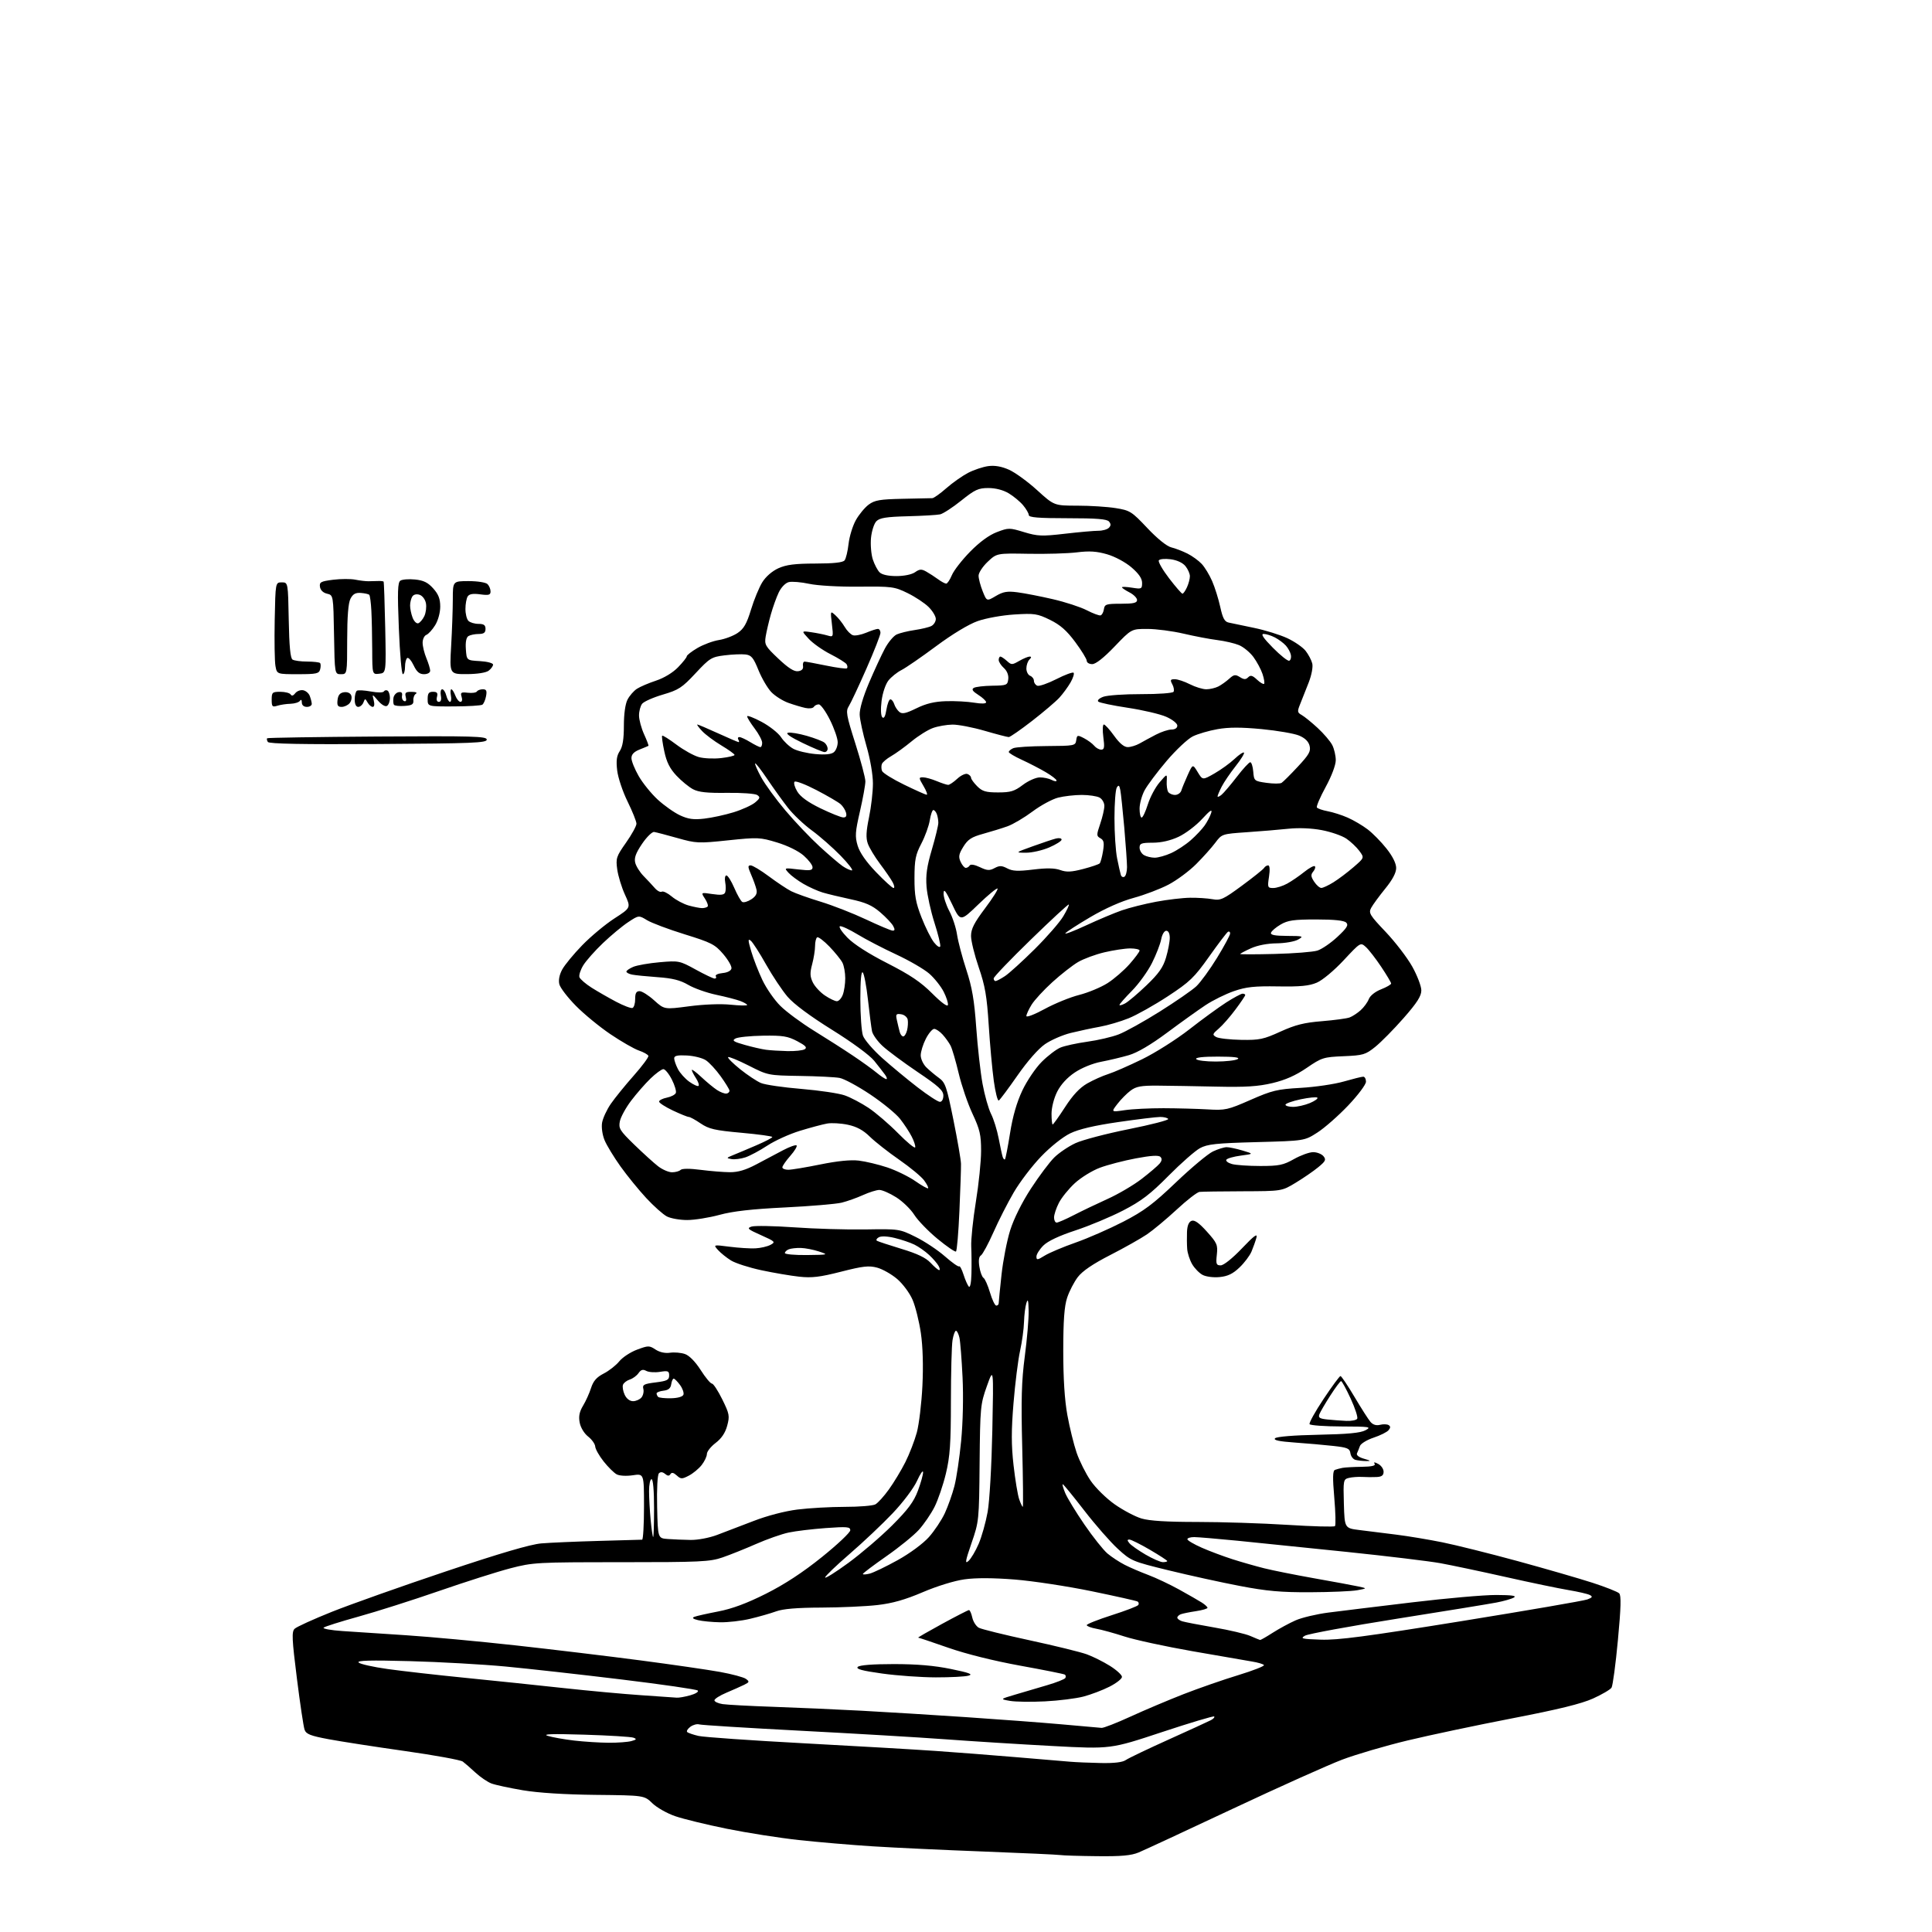 <?xml version="1.0" encoding="UTF-8" standalone="no"?>
<svg 
  version="1.1" 
  xmlns="http://www.w3.org/2000/svg" 
  xmlns:xlink="http://www.w3.org/1999/xlink" 
  xmlns:svg="http://www.w3.org/2000/svg"
  xmlns:rdf="http://www.w3.org/1999/02/22-rdf-syntax-ns#"
  xmlns:cc="http://creativecommons.org/ns#"
  xmlns:dc="http://purl.org/dc/elements/1.1/"
  viewBox="0 0 768 768"
  width="768"
  height="768"
>
<style>svg {background-color: white; }</style>"
<path stroke="none" fill="black" fill-rule="evenodd" d="M436.13,737.86C429.18,737.79 422.60,737.59 421.50,737.41C420.40,737.24 406.68,736.61 391.00,736.01C375.32,735.42 355.52,734.49 347.00,733.95C338.48,733.41 325.20,732.28 317.50,731.44C309.80,730.60 296.92,728.58 288.88,726.95C280.83,725.32 271.62,723.07 268.40,721.96C265.18,720.86 261.09,718.54 259.32,716.82C256.09,713.69 256.09,713.69 236.79,713.49C224.55,713.36 213.98,712.69 207.85,711.66C202.55,710.76 196.93,709.55 195.35,708.96C193.78,708.36 190.93,706.42 189.00,704.64C187.07,702.85 184.81,700.88 183.96,700.25C183.11,699.62 172.76,697.73 160.96,696.06C149.16,694.39 135.53,692.28 130.67,691.37C123.42,690.02 121.71,689.34 121.08,687.61C120.66,686.45 119.28,677.25 118.02,667.18C116.05,651.53 115.92,648.65 117.11,647.47C117.87,646.71 124.58,643.66 132.00,640.69C139.43,637.73 159.74,630.52 177.15,624.69C198.67,617.47 210.84,613.90 215.15,613.53C218.64,613.23 228.93,612.79 238.00,612.54C247.07,612.29 254.84,612.07 255.25,612.05C255.66,612.02 256.00,606.10 256.00,598.89C256.00,585.77 256.00,585.77 251.54,586.44C248.98,586.82 246.25,586.67 245.14,586.07C244.07,585.50 241.74,583.19 239.96,580.95C238.18,578.70 236.67,576.03 236.61,575.02C236.55,574.01 235.28,572.22 233.79,571.05C232.21,569.80 230.81,567.49 230.43,565.49C229.96,563.00 230.33,561.19 231.77,558.79C232.87,556.98 234.30,553.80 234.96,551.73C235.86,548.94 237.17,547.45 239.99,546.00C242.09,544.93 244.87,542.75 246.16,541.16C247.45,539.57 250.63,537.47 253.23,536.51C257.71,534.84 258.10,534.83 260.59,536.47C262.24,537.55 264.40,538.02 266.36,537.73C268.08,537.48 270.75,537.71 272.29,538.25C274.01,538.85 276.41,541.30 278.53,544.61C280.42,547.58 282.43,550.00 283.00,550.00C283.56,550.00 285.41,552.82 287.11,556.27C289.96,562.04 290.11,562.87 289.07,566.74C288.31,569.58 286.81,571.81 284.47,573.59C282.56,575.05 281.00,577.02 281.00,577.98C281.00,578.94 280.06,580.92 278.91,582.39C277.76,583.85 275.47,585.74 273.82,586.59C271.09,588.01 270.66,588.00 269.01,586.51C267.76,585.37 266.99,585.21 266.51,585.98C266.01,586.79 265.42,586.77 264.37,585.89C263.41,585.10 262.58,585.02 261.93,585.67C261.35,586.25 261.05,591.82 261.22,599.08C261.50,611.50 261.50,611.50 265.50,611.78C267.70,611.94 271.75,612.11 274.50,612.15C277.31,612.20 281.91,611.34 285.00,610.18C288.02,609.05 294.57,606.54 299.55,604.62C304.95,602.52 311.99,600.69 317.02,600.06C321.66,599.48 330.10,599.00 335.79,599.00C341.48,599.00 346.95,598.56 347.95,598.02C348.96,597.49 351.38,594.81 353.34,592.08C355.31,589.35 358.25,584.48 359.88,581.25C361.51,578.02 363.56,572.70 364.45,569.44C365.33,566.17 366.33,557.85 366.67,550.94C367.06,542.97 366.84,535.29 366.06,529.94C365.38,525.30 363.90,519.34 362.77,516.71C361.63,514.05 358.91,510.37 356.66,508.44C354.43,506.53 350.84,504.50 348.68,503.91C345.40,503.03 343.07,503.29 334.33,505.52C325.90,507.67 322.70,508.05 317.70,507.50C314.29,507.13 307.52,505.98 302.66,504.94C297.79,503.90 292.36,502.15 290.59,501.06C288.82,499.96 286.50,498.10 285.43,496.91C283.50,494.76 283.50,494.76 290.00,495.59C293.57,496.05 298.20,496.34 300.28,496.24C302.35,496.13 305.05,495.51 306.28,494.85C308.37,493.73 308.16,493.51 302.50,490.99C297.22,488.64 296.77,488.23 298.77,487.58C300.02,487.18 307.67,487.32 315.77,487.89C323.87,488.47 336.58,488.84 344.01,488.72C357.40,488.50 357.58,488.53 364.01,491.71C367.58,493.47 372.80,496.94 375.62,499.42C378.44,501.90 380.98,503.69 381.27,503.40C381.56,503.10 382.35,504.58 383.02,506.68C383.69,508.78 384.64,510.93 385.12,511.45C385.64,512.01 386.07,509.93 386.16,506.45C386.25,503.18 386.21,498.25 386.08,495.50C385.95,492.75 386.78,484.75 387.92,477.73C389.07,470.70 390.00,461.60 390.00,457.50C390.00,451.11 389.51,449.00 386.60,442.77C384.72,438.77 382.25,431.54 381.10,426.69C379.95,421.85 378.50,416.90 377.88,415.69C377.26,414.49 375.83,412.49 374.70,411.25C373.57,410.01 372.06,409.00 371.35,409.00C370.63,409.00 369.13,410.78 368.02,412.96C366.91,415.14 366.00,418.08 366.00,419.51C366.00,420.93 367.01,423.09 368.25,424.31C369.49,425.52 371.75,427.42 373.27,428.51C375.77,430.31 376.32,431.92 378.99,445.14C380.62,453.19 381.98,461.06 382.01,462.64C382.05,464.21 381.77,472.60 381.39,481.28C381.02,489.96 380.39,497.26 380.01,497.50C379.62,497.73 376.31,495.46 372.65,492.44C368.99,489.42 364.85,485.14 363.45,482.93C362.06,480.71 358.82,477.57 356.26,475.95C353.70,474.33 350.68,473.01 349.55,473.02C348.42,473.03 345.50,473.95 343.05,475.06C340.61,476.17 336.78,477.53 334.55,478.08C332.32,478.62 322.18,479.48 312.00,479.98C298.87,480.62 291.32,481.48 286.00,482.93C281.88,484.05 276.12,484.97 273.20,484.98C270.29,484.99 266.65,484.35 265.11,483.56C263.58,482.76 259.87,479.46 256.87,476.22C253.87,472.98 249.27,467.33 246.65,463.66C244.04,460.00 241.20,455.33 240.35,453.30C239.46,451.17 239.03,448.21 239.33,446.33C239.63,444.53 241.20,441.13 242.82,438.78C244.45,436.43 248.54,431.38 251.92,427.57C255.29,423.76 257.91,420.23 257.74,419.72C257.57,419.21 255.87,418.25 253.96,417.60C252.06,416.94 246.96,414.02 242.64,411.10C238.32,408.18 232.13,403.10 228.89,399.80C225.65,396.51 222.70,392.67 222.35,391.26C221.94,389.64 222.36,387.49 223.48,385.41C224.45,383.61 228.03,379.26 231.45,375.74C234.86,372.23 240.61,367.44 244.23,365.10C250.82,360.84 250.82,360.84 248.41,355.59C247.09,352.70 245.72,348.20 245.36,345.60C244.75,341.18 244.99,340.46 248.85,334.98C251.13,331.74 253.00,328.35 253.00,327.44C253.00,326.53 251.41,322.57 249.48,318.64C247.54,314.71 245.68,309.15 245.34,306.28C244.88,302.34 245.13,300.45 246.36,298.57C247.52,296.81 248.00,293.82 248.00,288.49C248.00,283.82 248.56,279.82 249.45,278.10C250.25,276.56 251.93,274.62 253.20,273.80C254.46,272.98 257.88,271.52 260.79,270.56C263.98,269.51 267.47,267.39 269.54,265.25C271.44,263.29 273.00,261.33 273.00,260.89C273.00,260.45 274.91,258.96 277.25,257.59C279.59,256.22 283.44,254.79 285.80,254.42C288.17,254.04 291.51,252.78 293.23,251.61C295.68,249.95 296.82,247.96 298.53,242.36C299.72,238.43 301.74,233.54 303.00,231.49C304.40,229.23 306.92,227.03 309.40,225.90C312.56,224.47 315.94,224.04 324.13,224.02C331.41,224.01 335.06,223.61 335.74,222.75C336.28,222.06 336.99,219.11 337.32,216.19C337.65,213.26 338.95,209.03 340.21,206.77C341.47,204.52 343.77,201.74 345.32,200.59C347.71,198.82 349.78,198.47 358.82,198.28C364.69,198.15 370.00,198.04 370.61,198.03C371.22,198.01 373.72,196.24 376.17,194.08C378.61,191.93 382.50,189.19 384.79,187.99C387.09,186.79 390.71,185.58 392.84,185.29C395.46,184.94 398.13,185.41 401.10,186.73C403.52,187.81 408.55,191.46 412.27,194.85C419.04,201.00 419.04,201.00 428.27,201.01C433.35,201.01 440.20,201.45 443.50,201.98C449.19,202.89 449.84,203.30 456.08,209.91C460.06,214.13 463.81,217.15 465.58,217.58C467.18,217.97 470.07,219.08 472.00,220.04C473.93,221.01 476.49,222.87 477.70,224.17C478.91,225.46 480.78,228.54 481.85,231.01C482.93,233.48 484.37,238.10 485.07,241.27C486.05,245.77 486.79,247.14 488.41,247.48C489.56,247.72 494.10,248.67 498.50,249.59C502.90,250.50 508.85,252.35 511.73,253.69C514.60,255.03 517.87,257.29 519.00,258.72C520.12,260.15 521.31,262.40 521.64,263.72C521.99,265.09 521.39,268.31 520.23,271.30C519.12,274.16 517.61,278.00 516.86,279.82C515.63,282.85 515.68,283.24 517.45,284.23C518.51,284.83 521.36,287.13 523.77,289.36C526.18,291.58 528.79,294.63 529.58,296.15C530.36,297.66 530.99,300.39 530.99,302.20C530.98,304.14 529.32,308.53 526.98,312.83C524.78,316.86 523.21,320.52 523.48,320.97C523.75,321.41 525.67,322.08 527.74,322.47C529.81,322.85 533.41,323.99 535.73,325.02C538.06,326.04 541.63,328.14 543.66,329.69C545.69,331.23 549.07,334.68 551.17,337.34C553.60,340.40 555.00,343.23 555.00,345.05C555.00,346.96 553.53,349.73 550.62,353.29C548.22,356.25 545.71,359.67 545.06,360.89C543.97,362.93 544.47,363.77 550.82,370.44C554.64,374.47 559.40,380.67 561.39,384.23C563.37,387.78 565.00,392.04 565.00,393.68C565.00,395.96 563.32,398.59 557.96,404.70C554.09,409.12 549.02,414.25 546.71,416.12C542.80,419.26 541.90,419.53 534.10,419.86C526.10,420.20 525.40,420.42 519.43,424.51C515.06,427.50 510.94,429.33 505.83,430.54C500.13,431.89 495.17,432.21 483.50,431.95C475.25,431.77 464.82,431.59 460.32,431.56C453.61,431.51 451.66,431.86 449.43,433.53C447.93,434.64 445.57,437.03 444.18,438.84C441.66,442.11 441.66,442.11 447.08,441.31C450.06,440.86 457.00,440.52 462.50,440.53C468.00,440.55 475.88,440.76 480.00,441.00C487.08,441.42 488.04,441.21 497.08,437.24C505.71,433.45 507.71,432.97 517.08,432.44C522.81,432.11 530.49,430.98 534.16,429.92C537.82,428.87 541.30,428.00 541.91,428.00C542.51,428.00 543.00,428.90 543.00,430.00C543.00,431.10 539.84,435.32 535.93,439.44C532.04,443.53 526.54,448.37 523.70,450.19C518.55,453.50 518.55,453.50 499.53,454.01C483.39,454.44 479.97,454.81 477.00,456.41C475.08,457.46 469.45,462.40 464.50,467.40C457.28,474.70 453.72,477.42 446.50,481.16C441.55,483.73 433.00,487.30 427.50,489.11C421.02,491.24 416.53,493.35 414.75,495.12C413.24,496.62 412.00,498.59 412.00,499.50C412.00,500.97 412.38,500.93 415.30,499.12C417.11,498.00 422.63,495.68 427.55,493.95C432.47,492.23 440.99,488.49 446.49,485.66C454.73,481.40 458.39,478.67 467.49,469.98C473.55,464.20 480.15,458.68 482.15,457.73C484.16,456.78 486.63,456.01 487.65,456.02C488.67,456.02 491.50,456.63 493.95,457.36C498.40,458.69 498.40,458.69 493.24,459.37C490.40,459.75 487.82,460.48 487.50,461.00C487.18,461.52 488.17,462.29 489.71,462.72C491.24,463.15 496.32,463.50 501.00,463.50C508.42,463.50 510.12,463.15 514.38,460.75C517.06,459.24 520.49,458.00 522.00,458.00C523.52,458.00 525.35,458.72 526.09,459.60C527.24,460.99 526.95,461.59 523.96,464.04C522.06,465.60 518.03,468.36 515.02,470.18C509.54,473.50 509.54,473.50 494.02,473.55C485.48,473.57 477.74,473.69 476.81,473.80C475.88,473.91 471.82,477.05 467.80,480.79C463.77,484.52 458.46,488.95 455.99,490.64C453.52,492.32 446.92,496.04 441.33,498.90C434.43,502.43 430.29,505.25 428.45,507.65C426.96,509.61 425.05,513.30 424.21,515.85C423.08,519.27 422.67,524.86 422.66,537.00C422.66,547.98 423.20,556.51 424.29,562.50C425.19,567.45 426.85,574.20 427.98,577.50C429.12,580.80 431.63,585.81 433.56,588.63C435.50,591.46 439.80,595.68 443.13,598.01C446.45,600.34 451.23,602.87 453.74,603.62C456.88,604.57 463.85,605.00 475.91,605.00C485.58,605.00 501.72,605.52 511.76,606.15C521.81,606.79 530.31,607.02 530.67,606.66C531.03,606.31 530.90,601.23 530.40,595.39C529.71,587.40 529.77,584.64 530.66,584.30C531.31,584.05 532.67,583.69 533.67,583.50C534.68,583.31 538.11,583.12 541.31,583.08C545.26,583.02 546.90,582.65 546.44,581.90C545.96,581.13 546.39,581.14 547.88,581.94C549.05,582.56 550.00,583.95 550.00,585.04C550.00,586.48 549.27,587.04 547.25,587.14C545.74,587.22 543.15,587.20 541.50,587.10C539.85,587.01 537.47,587.18 536.21,587.49C534.00,588.04 533.94,588.37 534.21,597.77C534.50,607.49 534.50,607.49 540.50,608.23C543.80,608.63 550.33,609.45 555.00,610.04C559.67,610.62 567.93,612.00 573.35,613.09C578.77,614.19 592.27,617.56 603.35,620.58C614.43,623.61 627.77,627.47 633.00,629.16C638.23,630.85 643.01,632.75 643.64,633.37C644.49,634.22 644.37,638.90 643.14,652.00C642.24,661.62 641.10,670.12 640.61,670.87C640.13,671.63 636.82,673.57 633.27,675.18C628.64,677.27 619.50,679.52 601.15,683.06C587.04,685.79 568.30,689.75 559.50,691.87C550.70,693.99 539.04,697.41 533.58,699.47C528.13,701.53 508.55,710.31 490.08,718.99C471.61,727.67 454.76,735.50 452.63,736.38C449.68,737.61 445.73,737.97 436.13,737.86zM437.53,700.83C442.91,700.94 446.21,700.55 447.53,699.64C448.61,698.89 456.25,695.24 464.50,691.52C472.75,687.80 480.33,684.33 481.34,683.80C482.35,683.27 482.94,682.61 482.66,682.33C482.39,682.05 473.01,684.86 461.83,688.56C441.50,695.30 441.50,695.30 418.50,694.07C405.85,693.40 386.73,692.20 376.00,691.41C365.27,690.62 339.18,689.08 318.00,687.98C296.82,686.87 278.80,685.75 277.95,685.48C277.09,685.21 275.52,685.63 274.45,686.41C273.38,687.20 272.80,688.14 273.17,688.51C273.54,688.87 275.56,689.57 277.67,690.06C279.78,690.54 298.60,691.86 319.50,692.98C340.40,694.10 364.02,695.47 372.00,696.03C379.98,696.58 394.38,697.70 404.00,698.51C413.62,699.31 423.30,700.13 425.50,700.32C427.70,700.51 433.11,700.74 437.53,700.83zM242.00,692.77C245.57,692.79 249.62,692.49 251.00,692.10C253.05,691.53 253.20,691.29 251.81,690.76C250.88,690.40 242.10,689.86 232.31,689.56C219.48,689.17 215.41,689.30 217.74,690.03C219.52,690.59 224.25,691.43 228.24,691.90C232.23,692.36 238.43,692.75 242.00,692.77zM437.89,686.86C438.66,686.94 443.83,684.92 449.38,682.38C454.93,679.83 464.42,675.82 470.48,673.45C476.54,671.09 486.31,667.69 492.20,665.90C498.08,664.10 502.69,662.30 502.44,661.90C502.19,661.50 500.08,660.87 497.74,660.49C495.41,660.11 484.73,658.26 474.00,656.38C463.27,654.50 451.12,651.87 447.00,650.53C442.88,649.19 437.81,647.80 435.75,647.44C433.69,647.07 432.00,646.43 432.00,646.01C432.00,645.59 436.49,643.81 441.98,642.05C447.47,640.30 452.20,638.48 452.50,638.00C452.79,637.53 452.67,636.91 452.23,636.64C451.79,636.37 443.57,634.52 433.96,632.54C424.36,630.56 410.61,628.47 403.41,627.89C394.82,627.21 387.93,627.18 383.41,627.81C379.37,628.37 372.47,630.50 366.79,632.93C359.78,635.92 354.76,637.35 348.79,638.03C344.23,638.56 334.20,639.01 326.50,639.04C316.84,639.07 311.26,639.54 308.50,640.55C306.30,641.35 301.66,642.68 298.19,643.50C294.72,644.33 289.32,644.95 286.19,644.88C283.06,644.82 279.15,644.44 277.50,644.04C275.46,643.55 274.98,643.12 276.00,642.72C276.82,642.39 281.10,641.43 285.50,640.58C291.07,639.51 296.84,637.36 304.50,633.52C311.95,629.77 319.13,625.07 326.75,618.93C332.94,613.95 338.00,609.17 338.00,608.30C338.00,606.93 336.76,606.82 328.25,607.43C322.89,607.82 316.25,608.62 313.50,609.21C310.75,609.79 304.94,611.83 300.59,613.74C296.24,615.65 290.21,618.07 287.18,619.11C282.20,620.82 278.42,621.00 246.95,621.00C213.39,621.00 211.90,621.08 202.86,623.43C197.71,624.77 184.95,628.83 174.50,632.45C164.05,636.07 149.65,640.65 142.50,642.63C135.35,644.61 129.12,646.58 128.65,647.01C128.18,647.45 131.55,648.06 136.15,648.37C140.74,648.68 152.15,649.43 161.50,650.04C170.85,650.65 190.43,652.46 205.00,654.07C219.57,655.68 241.85,658.36 254.50,660.02C267.15,661.68 281.41,663.75 286.18,664.61C290.96,665.48 295.61,666.72 296.51,667.38C297.99,668.46 297.92,668.70 295.82,669.73C294.55,670.36 291.36,671.77 288.75,672.88C286.14,673.98 284.00,675.34 284.00,675.90C284.00,676.45 285.46,677.13 287.25,677.41C289.04,677.68 298.15,678.17 307.50,678.49C316.85,678.81 332.60,679.51 342.50,680.04C352.40,680.57 371.07,681.72 384.00,682.59C396.93,683.46 414.02,684.74 422.00,685.45C429.98,686.15 437.13,686.79 437.89,686.86zM415.38,676.32C409.95,676.60 403.70,676.51 401.50,676.13C397.50,675.43 397.50,675.43 403.50,673.65C406.80,672.67 412.52,670.98 416.21,669.90C419.90,668.82 423.17,667.53 423.48,667.04C423.78,666.54 423.69,665.93 423.27,665.67C422.84,665.41 414.85,663.81 405.50,662.12C395.14,660.24 384.01,657.47 377.00,655.02C370.68,652.81 365.27,651.00 365.00,650.99C364.73,650.97 369.00,648.51 374.50,645.51C380.00,642.51 384.80,640.05 385.17,640.03C385.54,640.01 386.14,641.35 386.50,643.01C386.87,644.66 388.04,646.49 389.12,647.07C390.20,647.64 399.28,649.88 409.29,652.04C419.31,654.20 429.52,656.71 432.00,657.61C434.48,658.51 438.64,660.59 441.25,662.23C443.86,663.87 446.00,665.83 446.00,666.59C446.00,667.35 443.76,669.10 441.02,670.49C438.28,671.88 433.61,673.65 430.65,674.42C427.69,675.19 420.82,676.05 415.38,676.32zM269.00,674.85C269.82,674.93 272.24,674.51 274.37,673.91C276.50,673.32 277.85,672.47 277.37,672.01C276.89,671.56 263.23,669.58 247.00,667.61C230.78,665.64 210.07,663.33 201.00,662.47C191.93,661.61 174.82,660.65 163.00,660.33C147.17,659.91 141.78,660.05 142.55,660.87C143.12,661.49 148.30,662.65 154.06,663.46C159.82,664.27 173.75,665.85 185.01,666.97C196.28,668.09 213.82,669.92 224.00,671.03C234.18,672.14 248.12,673.42 255.00,673.88C261.88,674.34 268.18,674.77 269.00,674.85zM372.00,666.78C366.23,666.77 356.63,666.09 350.68,665.26C342.66,664.14 340.14,663.46 340.98,662.62C341.69,661.91 346.86,661.50 355.30,661.50C364.47,661.50 371.40,662.09 378.00,663.45C385.37,664.96 386.94,665.56 385.00,666.10C383.62,666.49 377.77,666.79 372.00,666.78zM500.91,651.92C501.14,651.96 503.39,650.67 505.92,649.05C508.45,647.43 512.54,645.21 515.01,644.12C517.48,643.03 523.33,641.64 528.00,641.03C532.67,640.43 547.65,638.60 561.28,636.97C574.91,635.33 589.98,634.01 594.78,634.03C600.98,634.05 603.01,634.34 601.81,635.04C600.89,635.58 597.74,636.48 594.81,637.04C591.89,637.60 574.10,640.50 555.27,643.48C536.45,646.46 520.02,649.49 518.77,650.20C516.76,651.35 517.46,651.53 525.00,651.79C531.79,652.03 543.02,650.55 581.00,644.42C607.12,640.20 629.62,636.32 631.00,635.80C633.00,635.05 633.20,634.70 632.00,634.05C631.17,633.61 627.35,632.72 623.50,632.08C619.65,631.44 608.40,629.10 598.50,626.87C588.60,624.65 576.90,622.18 572.50,621.38C568.10,620.59 551.45,618.58 535.50,616.92C519.55,615.26 499.98,613.26 492.00,612.47C484.02,611.69 476.26,611.03 474.75,611.02C473.24,611.01 472.00,611.39 472.00,611.86C472.00,612.34 474.59,613.86 477.75,615.25C480.91,616.64 486.43,618.70 490.00,619.84C493.57,620.98 499.20,622.58 502.50,623.41C505.80,624.24 514.80,626.04 522.50,627.41C530.20,628.77 538.08,630.23 540.00,630.65C543.50,631.41 543.50,631.41 539.50,632.15C537.30,632.55 528.91,632.91 520.86,632.94C509.14,632.99 503.56,632.49 492.86,630.44C485.51,629.04 472.80,626.25 464.62,624.25C450.12,620.71 449.60,620.49 444.37,615.70C441.41,613.00 435.38,606.11 430.97,600.40C426.55,594.68 422.72,590.00 422.46,590.00C422.19,590.00 422.63,591.58 423.44,593.51C424.25,595.45 427.68,601.08 431.07,606.02C434.46,610.97 438.59,616.16 440.25,617.56C441.91,618.95 444.99,620.97 447.09,622.04C449.19,623.12 453.39,624.92 456.43,626.06C459.47,627.20 465.00,629.81 468.73,631.87C472.45,633.93 476.51,636.26 477.75,637.05C478.99,637.84 480.00,638.77 480.00,639.13C480.00,639.48 477.92,640.09 475.37,640.47C472.83,640.85 470.13,641.40 469.37,641.69C468.62,641.98 468.00,642.59 468.00,643.04C468.00,643.49 468.87,644.14 469.92,644.48C470.98,644.81 476.73,645.92 482.70,646.95C488.67,647.97 495.11,649.49 497.02,650.32C498.94,651.16 500.69,651.87 500.91,651.92zM337.25,621.27C342.34,617.54 350.16,610.84 354.63,606.38C360.95,600.06 363.23,597.00 364.88,592.59C366.05,589.47 366.97,586.15 366.94,585.21C366.91,584.27 365.83,585.81 364.55,588.63C363.23,591.54 359.03,597.13 354.86,601.53C350.81,605.80 343.11,613.08 337.75,617.70C332.39,622.33 328.00,626.54 328.00,627.07C328.00,627.60 332.16,624.99 337.25,621.27zM345.71,625.54C347.20,625.16 352.20,622.75 356.84,620.18C361.72,617.47 366.94,613.61 369.27,611.00C371.47,608.52 374.32,604.25 375.59,601.50C376.86,598.75 378.57,593.92 379.39,590.77C380.21,587.62 381.42,579.52 382.07,572.77C382.77,565.52 383.01,555.18 382.63,547.50C382.29,540.35 381.73,533.26 381.39,531.75C381.05,530.24 380.43,529.00 380.01,529.00C379.60,529.00 378.98,530.69 378.64,532.75C378.30,534.81 378.01,545.73 378.00,557.00C377.99,573.94 377.64,578.93 376.01,585.76C374.92,590.30 372.88,596.28 371.48,599.04C370.08,601.81 367.28,605.89 365.27,608.12C363.26,610.35 357.42,615.09 352.30,618.66C347.19,622.23 343.00,625.39 343.00,625.68C343.00,625.98 344.22,625.91 345.71,625.54zM385.00,620.50C386.00,619.60 387.81,616.54 389.03,613.71C390.25,610.88 391.85,605.18 392.60,601.03C393.37,596.74 394.17,582.76 394.47,568.50C394.98,543.50 394.98,543.50 392.30,551.00C389.73,558.22 389.62,559.37 389.41,581.61C389.20,604.42 389.16,604.82 386.19,613.42C383.71,620.62 383.51,621.85 385.00,620.50zM462.25,620.98C463.21,620.99 464.00,620.79 464.00,620.54C464.00,620.29 460.88,618.27 457.08,616.04C453.27,613.82 449.61,612.00 448.95,612.00C448.04,612.00 448.04,612.35 448.98,613.48C449.66,614.29 452.52,616.30 455.35,617.96C458.18,619.61 461.29,620.97 462.25,620.98zM259.64,611.00C259.84,611.00 260.00,605.83 260.00,599.50C260.00,592.50 259.61,588.00 259.00,588.00C258.45,588.00 258.00,590.14 258.01,592.75C258.01,595.36 258.30,600.54 258.65,604.25C259.00,607.96 259.45,611.00 259.64,611.00zM406.57,599.00C406.78,599.00 406.68,588.31 406.35,575.25C405.87,556.34 406.08,548.99 407.37,539.16C408.27,532.37 408.96,524.27 408.90,521.16C408.82,516.82 408.61,516.08 408.00,518.00C407.56,519.38 407.14,522.75 407.06,525.50C406.99,528.25 406.28,533.42 405.49,537.00C404.70,540.58 403.53,549.90 402.89,557.72C401.99,568.62 401.99,574.39 402.90,582.44C403.55,588.21 404.56,594.30 405.14,595.97C405.72,597.64 406.37,599.00 406.57,599.00zM543.00,580.79C541.62,580.78 539.74,580.57 538.81,580.32C537.88,580.08 536.98,578.89 536.81,577.69C536.54,575.78 535.66,575.41 530.00,574.78C526.42,574.38 519.52,573.77 514.65,573.43C508.36,572.98 506.11,572.49 506.87,571.73C507.51,571.09 514.36,570.53 524.02,570.34C535.75,570.10 540.82,569.62 542.80,568.55C545.30,567.19 544.60,567.08 533.31,567.04C526.60,567.02 520.88,566.61 520.58,566.13C520.29,565.66 522.78,561.16 526.13,556.13C529.47,551.11 532.50,547.00 532.86,547.00C533.22,547.00 535.72,550.71 538.41,555.25C541.10,559.79 543.97,564.28 544.79,565.23C545.76,566.37 547.08,566.77 548.58,566.39C549.85,566.07 551.38,566.12 551.99,566.49C552.80,566.99 552.79,567.55 551.97,568.53C551.35,569.28 548.68,570.61 546.03,571.49C543.38,572.37 540.94,573.86 540.60,574.80C540.27,575.73 539.74,577.04 539.43,577.70C539.08,578.44 540.15,579.28 542.18,579.86C544.93,580.65 545.07,580.82 543.00,580.79zM535.19,564.83C537.22,564.92 539.17,564.54 539.51,563.98C539.86,563.42 538.69,559.82 536.92,555.98C535.15,552.14 533.43,549.00 533.10,549.01C532.77,549.01 530.84,551.60 528.81,554.76C526.78,557.92 524.83,561.26 524.48,562.18C523.96,563.55 524.57,563.95 527.67,564.27C529.78,564.49 533.16,564.74 535.19,564.83zM251.63,556.99C252.80,557.00 254.31,556.33 255.00,555.51C255.68,554.68 256.01,553.15 255.74,552.11C255.31,550.46 255.97,550.11 260.62,549.53C265.17,548.96 266.00,548.54 266.00,546.80C266.00,544.99 265.56,544.81 262.36,545.33C260.36,545.65 257.91,545.49 256.92,544.96C255.56,544.23 254.80,544.45 253.81,545.85C253.09,546.88 251.53,548.02 250.34,548.39C249.16,548.77 247.94,549.70 247.65,550.46C247.36,551.23 247.65,553.01 248.31,554.42C249.04,555.99 250.32,556.99 251.63,556.99zM266.71,555.83C269.40,555.78 271.36,555.22 271.67,554.42C271.95,553.70 271.35,551.97 270.34,550.58C269.33,549.20 268.19,548.05 267.82,548.03C267.45,548.01 267.00,549.01 266.82,550.25C266.59,551.86 265.72,552.59 263.75,552.82C262.24,552.99 261.00,553.48 261.00,553.90C261.00,554.32 261.28,554.95 261.63,555.29C261.97,555.64 264.26,555.88 266.71,555.83zM396.04,519.00C396.57,519.00 397.00,518.57 397.00,518.04C397.00,517.51 397.50,512.45 398.11,506.79C398.72,501.13 400.28,493.12 401.58,489.00C403.01,484.46 406.25,477.95 409.80,472.50C413.02,467.55 417.20,461.98 419.08,460.12C420.96,458.27 424.75,455.70 427.50,454.43C430.25,453.15 439.79,450.65 448.69,448.86C457.60,447.08 464.66,445.25 464.38,444.81C464.11,444.36 462.67,444.00 461.19,444.01C459.71,444.01 452.20,444.92 444.50,446.04C434.98,447.42 428.87,448.86 425.43,450.52C422.49,451.94 417.61,455.82 413.85,459.74C410.27,463.46 405.38,469.88 402.98,474.00C400.57,478.12 396.93,485.28 394.89,489.89C392.84,494.50 390.61,498.62 389.94,499.04C389.12,499.54 388.91,501.08 389.32,503.57C389.65,505.64 390.39,507.63 390.96,507.98C391.53,508.33 392.69,510.95 393.54,513.81C394.38,516.66 395.51,519.00 396.04,519.00zM484.84,507.65C482.38,507.90 479.44,507.52 478.05,506.79C476.71,506.08 474.83,504.15 473.88,502.50C472.93,500.85 472.05,498.15 471.93,496.50C471.80,494.85 471.77,491.80 471.85,489.72C471.95,487.21 472.56,485.72 473.66,485.30C474.84,484.85 476.63,486.11 479.75,489.58C483.81,494.10 484.13,494.85 483.71,498.75C483.30,502.49 483.49,503.00 485.25,503.00C486.42,503.00 489.93,500.20 493.69,496.25C498.53,491.17 499.96,490.12 499.45,492.00C499.07,493.38 498.19,495.85 497.50,497.50C496.81,499.15 494.65,502.01 492.70,503.86C490.10,506.35 488.04,507.34 484.84,507.65zM373.29,504.88C373.72,504.95 373.64,504.21 373.12,503.25C372.60,502.29 370.90,500.31 369.34,498.86C367.78,497.41 365.15,495.57 363.50,494.76C361.85,493.95 358.34,492.76 355.71,492.12C352.80,491.41 350.29,491.30 349.33,491.84C348.46,492.32 348.14,492.96 348.62,493.24C349.10,493.53 353.50,494.97 358.39,496.46C364.62,498.34 368.06,499.99 369.89,501.96C371.33,503.50 372.85,504.82 373.29,504.88zM320.75,498.90C329.40,498.79 329.46,498.78 325.50,497.47C323.30,496.75 320.07,496.12 318.33,496.08C316.59,496.03 314.45,496.27 313.58,496.61C312.71,496.94 312.00,497.62 312.00,498.11C312.00,498.60 315.94,498.95 320.75,498.90zM420.04,486.00C420.61,486.00 423.65,484.68 426.79,483.06C429.93,481.44 435.99,478.54 440.25,476.61C444.52,474.69 450.62,471.10 453.80,468.65C456.99,466.20 460.20,463.46 460.95,462.56C461.90,461.42 462.00,460.60 461.28,459.88C460.55,459.15 457.55,459.34 451.52,460.47C446.73,461.37 440.30,463.04 437.23,464.19C434.17,465.33 429.68,468.10 427.25,470.34C424.82,472.58 421.97,476.10 420.92,478.17C419.86,480.23 419.00,482.84 419.00,483.96C419.00,485.08 419.47,486.00 420.04,486.00zM368.93,472.36C369.17,472.14 368.47,470.74 367.36,469.23C366.26,467.73 361.79,464.02 357.43,461.00C353.07,457.98 347.82,453.85 345.77,451.84C343.14,449.25 340.57,447.86 337.06,447.11C334.31,446.52 330.59,446.30 328.78,446.63C326.98,446.95 322.11,448.25 317.97,449.52C313.82,450.79 307.99,453.44 305.00,455.41C302.01,457.38 298.09,459.47 296.30,460.07C294.50,460.66 292.01,460.97 290.77,460.75C288.64,460.38 288.69,460.28 291.50,459.14C293.15,458.48 297.31,456.72 300.75,455.24C304.19,453.76 307.00,452.30 307.00,451.98C307.00,451.66 301.45,450.90 294.67,450.29C284.13,449.34 281.80,448.80 278.53,446.59C276.44,445.16 274.31,444.00 273.80,444.00C273.29,444.00 270.43,442.84 267.44,441.43C264.45,440.01 262.00,438.43 262.00,437.90C262.00,437.38 263.39,436.67 265.09,436.33C266.78,435.99 268.39,435.15 268.66,434.45C268.92,433.76 268.20,431.35 267.05,429.10C265.90,426.84 264.39,425.00 263.70,425.00C263.01,425.00 260.70,426.69 258.57,428.75C256.44,430.81 252.97,434.79 250.86,437.58C248.75,440.37 246.74,444.05 246.40,445.75C245.84,448.56 246.37,449.42 252.14,455.03C255.64,458.42 259.89,462.28 261.59,463.60C263.30,464.92 265.79,466.00 267.14,466.00C268.49,466.00 270.03,465.58 270.55,465.06C271.14,464.48 274.18,464.47 278.50,465.03C282.35,465.53 287.57,465.95 290.11,465.97C293.39,465.99 296.41,465.10 300.61,462.88C303.85,461.16 308.65,458.62 311.28,457.23C313.90,455.85 316.33,454.99 316.66,455.33C316.99,455.66 315.86,457.54 314.13,459.50C312.41,461.46 311.00,463.50 311.00,464.03C311.00,464.57 312.06,465.00 313.36,465.00C314.66,465.00 320.38,464.05 326.08,462.89C332.85,461.51 338.16,460.98 341.38,461.36C344.10,461.68 349.18,462.90 352.68,464.06C356.17,465.22 361.16,467.66 363.77,469.46C366.37,471.27 368.69,472.58 368.93,472.36zM399.49,460.84C399.73,460.60 400.64,455.92 401.51,450.45C402.56,443.80 404.18,438.18 406.39,433.50C408.21,429.64 411.67,424.53 414.10,422.10C416.52,419.68 419.85,417.14 421.51,416.44C423.17,415.74 427.98,414.69 432.20,414.10C436.43,413.52 442.05,412.21 444.69,411.19C447.34,410.17 454.68,406.10 461.00,402.13C467.32,398.16 473.87,393.64 475.55,392.07C477.22,390.50 480.94,385.40 483.80,380.74C486.66,376.07 489.00,371.72 489.00,371.07C489.00,370.42 488.60,370.13 488.11,370.43C487.62,370.73 484.25,375.17 480.62,380.30C474.71,388.63 472.97,390.30 464.26,396.02C458.89,399.54 451.88,403.48 448.68,404.77C445.48,406.07 440.31,407.59 437.18,408.15C434.06,408.71 428.86,409.82 425.62,410.62C422.39,411.42 417.79,413.42 415.40,415.07C412.78,416.87 408.45,421.80 404.47,427.51C400.85,432.70 397.51,437.19 397.04,437.47C396.58,437.76 395.69,434.28 395.06,429.75C394.43,425.21 393.52,415.20 393.03,407.50C392.30,396.01 391.59,391.90 389.07,384.56C387.38,379.65 386.00,374.02 386.00,372.06C386.00,369.28 387.23,366.85 391.54,361.12C394.59,357.07 396.84,353.51 396.54,353.21C396.25,352.91 392.80,355.76 388.89,359.53C381.78,366.40 381.78,366.40 378.48,359.45C375.92,354.08 375.15,353.09 375.09,355.10C375.04,356.53 376.06,359.69 377.35,362.13C378.65,364.56 380.04,368.79 380.44,371.53C380.85,374.26 382.51,380.55 384.13,385.50C386.43,392.51 387.30,397.60 388.07,408.50C388.62,416.20 389.74,426.23 390.57,430.80C391.40,435.36 392.93,440.76 393.96,442.80C394.99,444.83 396.35,449.20 396.98,452.50C397.61,455.80 398.33,459.13 398.58,459.89C398.84,460.66 399.25,461.09 399.49,460.84zM363.80,456.09C363.98,455.56 363.36,453.64 362.42,451.82C361.49,449.99 359.41,446.82 357.79,444.77C356.18,442.71 350.84,438.35 345.93,435.06C341.02,431.78 335.54,428.82 333.75,428.49C331.96,428.16 324.83,427.80 317.90,427.70C305.41,427.50 305.25,427.47 297.64,423.60C293.41,421.46 289.72,419.94 289.43,420.23C289.15,420.52 291.29,422.67 294.20,425.01C297.12,427.35 300.85,429.83 302.50,430.52C304.15,431.22 311.37,432.27 318.54,432.86C325.71,433.46 333.49,434.61 335.82,435.44C338.15,436.26 342.41,438.50 345.28,440.41C348.15,442.33 353.42,446.85 356.99,450.47C360.56,454.09 363.63,456.61 363.80,456.09zM418.45,447.00C418.70,447.00 420.92,443.89 423.38,440.09C426.46,435.32 429.19,432.41 432.17,430.70C434.55,429.34 438.30,427.66 440.50,426.97C442.70,426.28 448.77,423.62 454.00,421.07C459.23,418.52 467.67,413.17 472.76,409.20C477.85,405.22 484.47,400.40 487.46,398.48C490.45,396.57 493.38,395.00 493.95,395.00C494.53,395.00 495.00,395.24 495.00,395.54C495.00,395.84 493.26,398.43 491.12,401.29C488.99,404.16 486.00,407.57 484.47,408.88C481.95,411.03 481.86,411.34 483.45,412.23C484.41,412.77 488.87,413.28 493.35,413.36C500.66,413.49 502.27,413.15 509.00,410.08C514.91,407.39 518.40,406.51 525.50,405.94C530.45,405.53 535.40,404.87 536.50,404.45C537.60,404.04 539.56,402.76 540.86,401.60C542.15,400.45 543.62,398.45 544.11,397.17C544.65,395.79 546.65,394.19 549.01,393.27C551.20,392.40 553.00,391.37 553.00,390.96C553.00,390.56 551.22,387.57 549.05,384.32C546.88,381.07 544.14,377.53 542.97,376.47C540.83,374.54 540.83,374.54 534.11,381.74C530.27,385.85 525.70,389.66 523.45,390.62C520.40,391.92 516.88,392.26 508.00,392.11C498.63,391.96 495.39,392.30 490.50,393.99C487.20,395.13 482.11,397.64 479.18,399.59C476.26,401.53 469.39,406.44 463.93,410.51C457.47,415.31 452.15,418.44 448.75,419.44C445.86,420.28 440.92,421.46 437.76,422.06C434.41,422.69 430.03,424.46 427.26,426.32C424.22,428.35 421.69,431.11 420.25,433.96C418.96,436.52 418.00,440.25 418.00,442.71C418.00,445.07 418.20,447.00 418.45,447.00zM514.03,440.00C515.70,440.00 518.69,439.32 520.69,438.49C522.68,437.65 524.02,436.69 523.68,436.34C523.33,436.00 520.34,436.29 517.02,436.99C513.71,437.70 511.00,438.66 511.00,439.14C511.00,439.61 512.36,440.00 514.03,440.00zM373.62,438.00C374.42,438.00 375.00,436.96 375.00,435.52C375.00,433.50 373.13,431.78 364.75,426.13C359.11,422.32 352.84,417.66 350.81,415.78C348.78,413.89 346.91,411.25 346.64,409.92C346.37,408.59 345.65,403.01 345.04,397.51C344.43,392.02 343.49,387.09 342.96,386.56C342.35,385.95 342.00,389.74 342.00,397.15C342.00,403.50 342.47,410.05 343.04,411.69C343.62,413.34 347.06,417.34 350.70,420.59C354.34,423.84 360.68,429.09 364.78,432.25C368.88,435.41 372.86,438.00 373.62,438.00zM288.80,434.71C289.52,434.59 290.04,434.05 289.97,433.50C289.89,432.95 288.31,430.38 286.45,427.80C284.59,425.21 281.95,422.36 280.58,421.46C279.21,420.56 275.82,419.71 273.04,419.57C269.28,419.38 268.00,419.66 268.00,420.71C268.00,421.47 268.67,423.39 269.48,424.97C270.30,426.55 272.35,428.83 274.04,430.03C275.73,431.23 277.38,431.96 277.69,431.64C278.01,431.32 277.53,429.94 276.64,428.57C275.74,427.19 275.00,425.74 275.00,425.33C275.00,424.93 276.69,426.18 278.75,428.11C280.81,430.05 283.62,432.37 285.00,433.28C286.38,434.18 288.09,434.83 288.80,434.71zM352.31,428.96C352.75,428.98 352.53,428.19 351.81,427.20C351.09,426.21 349.15,423.72 347.50,421.67C345.76,419.50 338.73,414.33 330.74,409.36C321.99,403.91 315.55,399.12 313.06,396.21C310.92,393.70 307.08,387.94 304.53,383.41C301.99,378.88 299.27,374.64 298.48,373.98C297.28,372.98 297.30,373.65 298.62,378.15C299.48,381.09 301.47,386.22 303.05,389.55C304.62,392.88 307.84,397.52 310.21,399.86C312.57,402.21 318.55,406.63 323.50,409.69C328.45,412.74 335.43,417.20 339.00,419.60C342.57,421.99 346.85,425.07 348.50,426.44C350.15,427.81 351.86,428.94 352.31,428.96zM483.31,421.98C487.26,421.98 491.18,421.53 492.00,421.00C493.03,420.34 490.57,420.03 484.19,420.02C478.24,420.01 475.10,420.36 475.50,421.00C475.84,421.55 479.35,421.99 483.31,421.98zM313.00,417.83C316.02,417.91 319.13,417.57 319.90,417.08C320.96,416.41 320.22,415.63 316.90,413.88C313.15,411.90 311.15,411.58 303.31,411.70C298.25,411.78 293.32,412.28 292.34,412.83C290.88,413.64 291.53,414.09 296.04,415.36C299.04,416.21 302.85,417.08 304.50,417.30C306.15,417.52 309.98,417.76 313.00,417.83zM359.05,412.00C359.55,412.00 360.24,410.91 360.57,409.58C360.90,408.25 361.02,406.34 360.83,405.33C360.64,404.32 359.45,403.35 358.20,403.18C356.18,402.89 355.99,403.16 356.56,405.68C356.90,407.23 357.40,409.29 357.66,410.25C357.92,411.21 358.55,412.00 359.05,412.00zM415.25,401.10C419.24,398.92 425.43,396.40 429.00,395.50C432.57,394.59 437.64,392.48 440.27,390.81C442.89,389.14 446.82,385.73 449.02,383.24C451.21,380.76 453.00,378.33 453.00,377.86C453.00,377.39 451.31,377.01 449.25,377.01C447.19,377.02 442.58,377.72 439.01,378.56C435.45,379.40 430.72,381.15 428.51,382.45C426.31,383.75 421.72,387.34 418.32,390.43C414.92,393.52 411.20,397.55 410.07,399.39C408.93,401.23 408.00,403.26 408.00,403.89C408.00,404.53 411.26,403.27 415.25,401.10zM251.41,400.69C252.01,400.48 252.50,398.89 252.49,397.15C252.48,394.81 252.93,394.00 254.24,394.00C255.20,394.00 257.82,395.65 260.04,397.66C264.09,401.31 264.09,401.31 273.94,400.01C279.74,399.24 286.52,398.98 290.40,399.38C294.03,399.75 297.00,399.81 297.00,399.50C297.00,399.20 295.77,398.48 294.27,397.91C292.77,397.34 288.46,396.23 284.70,395.44C280.93,394.64 275.93,392.87 273.59,391.50C270.40,389.63 267.33,388.86 261.41,388.44C257.06,388.13 252.49,387.67 251.25,387.42C250.01,387.17 249.00,386.63 249.00,386.23C249.00,385.82 250.24,384.97 251.75,384.33C253.26,383.70 257.99,382.87 262.26,382.50C269.85,381.84 270.17,381.91 276.54,385.41C280.13,387.39 283.53,389.00 284.09,389.00C284.66,389.00 284.86,388.58 284.54,388.06C284.22,387.55 285.43,386.99 287.22,386.81C289.18,386.63 290.60,385.89 290.77,384.97C290.93,384.12 289.44,381.54 287.47,379.23C284.20,375.42 282.77,374.69 272.18,371.41C265.76,369.42 259.02,366.89 257.21,365.79C253.92,363.79 253.92,363.79 249.71,366.57C247.39,368.10 242.90,371.83 239.72,374.86C236.54,377.88 233.01,381.87 231.87,383.71C230.74,385.55 230.05,387.70 230.35,388.48C230.66,389.27 232.84,391.14 235.20,392.64C237.57,394.13 241.93,396.64 244.91,398.21C247.88,399.78 250.81,400.89 251.41,400.69zM376.81,399.51C376.98,398.76 376.22,396.39 375.12,394.23C374.02,392.07 371.45,388.84 369.41,387.05C367.36,385.26 361.44,381.82 356.25,379.41C351.05,377.00 344.14,373.41 340.89,371.43C337.64,369.46 334.49,368.00 333.89,368.20C333.30,368.40 334.62,370.43 336.83,372.70C339.38,375.33 345.21,379.07 352.75,382.91C361.81,387.53 366.06,390.40 370.57,394.92C374.15,398.51 376.62,400.33 376.81,399.51zM447.25,398.87C448.49,398.21 452.32,394.97 455.76,391.67C460.62,387.01 462.36,384.54 463.51,380.65C464.33,377.89 465.00,374.37 465.00,372.82C465.00,371.08 464.47,370.00 463.61,370.00C462.82,370.00 461.95,371.47 461.59,373.39C461.24,375.25 459.60,379.48 457.95,382.77C456.31,386.07 452.72,391.05 449.98,393.83C447.24,396.61 445.00,399.15 445.00,399.48C445.00,399.80 446.01,399.53 447.25,398.87zM332.67,398.00C333.43,398.00 334.49,396.85 335.02,395.43C335.56,394.02 336.00,391.07 336.00,388.87C336.00,386.67 335.50,383.89 334.88,382.68C334.27,381.48 331.94,378.61 329.72,376.29C327.49,373.98 325.29,372.32 324.83,372.60C324.38,372.89 324.00,374.44 324.00,376.04C324.00,377.65 323.48,380.91 322.85,383.28C321.92,386.74 321.97,388.16 323.10,390.51C323.87,392.11 326.03,394.45 327.90,395.71C329.77,396.97 331.92,398.00 332.67,398.00zM395.75,389.99C396.16,389.99 397.85,389.10 399.50,388.01C401.14,386.93 406.47,382.09 411.33,377.27C416.18,372.45 421.30,366.57 422.70,364.20C424.10,361.84 425.08,359.75 424.87,359.55C424.67,359.35 417.86,365.64 409.75,373.53C401.64,381.41 395.00,388.34 395.00,388.93C395.00,389.52 395.34,390.00 395.75,389.99zM506.75,379.21C514.31,379.02 521.92,378.42 523.66,377.88C525.40,377.34 528.98,374.90 531.61,372.45C535.43,368.89 536.14,367.74 535.14,366.75C534.30,365.91 530.41,365.50 523.20,365.50C514.29,365.50 511.93,365.84 509.08,367.51C507.20,368.61 505.47,370.08 505.25,370.76C504.95,371.66 506.68,372.01 511.67,372.04C518.10,372.07 518.35,372.16 516.00,373.50C514.62,374.29 510.80,374.95 507.50,374.99C503.82,375.02 499.86,375.79 497.25,376.97C494.91,378.03 493.00,379.05 493.00,379.23C493.00,379.41 499.19,379.40 506.75,379.21zM373.76,376.22C373.96,375.62 372.93,371.38 371.46,366.81C370.00,362.24 368.58,355.80 368.32,352.50C367.95,347.93 368.45,344.41 370.42,337.73C371.84,332.91 373.00,328.11 373.00,327.07C373.00,326.02 372.73,324.45 372.39,323.58C372.06,322.71 371.44,322.00 371.02,322.00C370.60,322.00 369.96,323.84 369.60,326.08C369.24,328.33 367.73,332.49 366.25,335.33C363.94,339.75 363.54,341.73 363.52,349.00C363.50,355.99 364.00,358.78 366.32,364.70C367.87,368.67 370.10,373.12 371.27,374.61C372.44,376.10 373.56,376.82 373.76,376.22zM431.71,367.87C436.54,365.62 442.92,362.94 445.89,361.90C448.85,360.86 454.98,359.32 459.51,358.47C464.04,357.62 470.16,356.90 473.12,356.87C476.08,356.83 480.07,357.10 482.00,357.45C485.16,358.04 486.30,357.51 493.67,352.08C498.17,348.77 502.13,345.60 502.48,345.03C502.83,344.46 503.57,344.00 504.12,344.00C504.74,344.00 504.87,345.71 504.45,348.50C503.81,352.75 503.90,353.00 506.14,353.00C507.44,353.00 509.93,352.21 511.68,351.25C513.43,350.29 516.48,348.20 518.46,346.61C520.44,345.02 522.33,344.00 522.67,344.34C523.01,344.67 522.72,345.64 522.02,346.47C521.00,347.71 521.07,348.46 522.40,350.49C523.31,351.87 524.60,352.99 525.27,352.97C525.95,352.95 528.11,351.94 530.07,350.72C532.04,349.50 535.61,346.81 538.01,344.74C542.38,340.98 542.38,340.98 540.35,338.24C539.23,336.73 536.91,334.54 535.19,333.37C533.46,332.20 529.08,330.68 525.44,329.99C521.32,329.21 516.31,329.01 512.16,329.44C508.50,329.83 501.05,330.45 495.61,330.82C485.77,331.50 485.70,331.52 483.11,334.99C481.67,336.91 478.25,340.74 475.50,343.49C472.75,346.25 467.80,349.92 464.50,351.65C461.20,353.38 454.97,355.75 450.66,356.92C445.77,358.24 439.28,361.12 433.44,364.56C428.29,367.59 423.81,370.50 423.49,371.01C423.17,371.53 426.87,370.11 431.71,367.87zM354.79,369.93C355.74,369.98 355.81,369.51 355.05,368.09C354.48,367.04 352.16,364.58 349.88,362.63C346.65,359.87 344.04,358.72 338.11,357.46C333.93,356.56 328.93,355.36 327.00,354.78C325.07,354.20 321.65,352.66 319.40,351.36C317.14,350.05 314.47,348.07 313.46,346.96C311.64,344.95 311.66,344.94 317.32,345.61C322.05,346.16 323.00,346.02 323.00,344.74C323.00,343.90 321.42,341.82 319.50,340.13C317.42,338.30 313.11,336.18 308.90,334.90C302.13,332.84 301.26,332.81 289.45,334.04C277.61,335.29 276.76,335.25 269.29,333.14C265.01,331.93 260.84,330.84 260.03,330.72C259.23,330.60 257.06,332.73 255.22,335.45C252.72,339.15 252.04,341.04 252.51,342.95C252.86,344.35 254.35,346.72 255.82,348.22C257.29,349.72 259.30,351.87 260.29,353.01C261.27,354.14 262.52,354.80 263.06,354.46C263.60,354.13 265.40,355.00 267.05,356.39C268.71,357.78 271.74,359.39 273.78,359.96C275.83,360.52 278.21,360.99 279.08,360.99C279.95,361.00 280.94,360.72 281.28,360.39C281.62,360.05 281.15,358.63 280.24,357.24C278.58,354.71 278.58,354.71 283.17,355.40C286.60,355.91 287.88,355.74 288.27,354.73C288.56,353.98 288.56,352.16 288.28,350.69C288.00,349.21 288.21,348.00 288.76,348.00C289.31,348.00 290.71,350.22 291.88,352.94C293.05,355.66 294.47,358.18 295.05,358.53C295.62,358.88 297.24,358.42 298.64,357.50C300.46,356.31 301.06,355.19 300.72,353.66C300.46,352.47 299.51,349.81 298.61,347.75C297.25,344.62 297.21,344.00 298.39,344.00C299.17,344.00 302.43,345.97 305.65,348.37C308.87,350.77 312.85,353.42 314.50,354.26C316.15,355.10 321.44,356.99 326.25,358.45C331.06,359.92 339.16,363.09 344.25,365.49C349.34,367.89 354.08,369.89 354.79,369.93zM355.19,353.00C355.68,353.00 355.53,351.99 354.87,350.75C354.21,349.51 351.95,346.21 349.84,343.42C347.74,340.62 345.54,336.98 344.96,335.32C344.17,333.06 344.30,330.44 345.45,324.90C346.30,320.83 347.00,314.78 347.00,311.46C347.00,307.94 345.93,301.73 344.44,296.59C343.04,291.74 341.82,286.13 341.74,284.13C341.65,281.89 343.07,277.05 345.42,271.50C347.53,266.55 350.36,260.42 351.72,257.87C353.08,255.32 355.21,252.77 356.46,252.20C357.72,251.63 360.94,250.84 363.62,250.45C366.30,250.06 369.29,249.34 370.25,248.84C371.21,248.34 372.00,247.08 372.00,246.04C372.00,245.00 370.73,242.88 369.17,241.32C367.61,239.76 363.85,237.27 360.81,235.78C355.55,233.21 354.59,233.08 341.39,233.21C333.46,233.28 325.00,232.80 321.67,232.08C318.46,231.39 314.80,231.08 313.54,231.40C312.20,231.74 310.53,233.47 309.55,235.53C308.62,237.49 307.21,241.43 306.41,244.29C305.60,247.16 304.69,251.08 304.37,253.01C303.84,256.27 304.21,256.91 309.41,261.83C313.38,265.58 315.68,267.04 317.26,266.82C318.75,266.61 319.40,265.92 319.21,264.75C319.04,263.79 319.33,263.00 319.85,263.00C320.36,263.00 324.24,263.72 328.47,264.59C332.70,265.46 336.39,265.94 336.68,265.66C336.97,265.37 336.90,264.64 336.53,264.04C336.16,263.45 333.30,261.66 330.18,260.07C327.05,258.49 323.15,255.74 321.50,253.96C318.50,250.73 318.50,250.73 322.50,251.32C324.70,251.63 327.58,252.22 328.91,252.61C331.29,253.31 331.31,253.25 330.69,248.03C330.07,242.76 330.07,242.75 332.11,244.60C333.23,245.61 334.89,247.70 335.79,249.22C336.69,250.75 338.16,252.23 339.06,252.52C339.95,252.80 342.31,252.35 344.31,251.52C346.30,250.68 348.40,250.00 348.97,250.00C349.54,250.00 350.00,250.70 350.00,251.56C350.00,252.41 347.49,258.83 344.41,265.81C341.34,272.79 338.19,279.49 337.42,280.71C336.15,282.69 336.41,284.21 340.00,295.51C342.20,302.43 344.00,309.23 344.00,310.61C344.00,311.99 343.03,317.36 341.84,322.54C339.95,330.75 339.83,332.50 340.93,336.17C341.76,338.92 344.28,342.55 348.25,346.69C351.59,350.16 354.71,353.00 355.19,353.00zM446.99,348.50C447.55,348.16 448.00,346.45 448.01,344.69C448.01,342.94 447.52,335.88 446.92,329.00C446.31,322.12 445.60,315.40 445.34,314.05C444.96,312.12 444.67,311.91 443.95,313.05C443.44,313.85 443.02,319.32 443.02,325.20C443.01,331.09 443.48,338.29 444.07,341.20C444.65,344.12 445.32,347.09 445.56,347.81C445.79,348.54 446.44,348.85 446.99,348.50zM410.71,345.66C416.08,345.00 419.28,345.06 421.48,345.86C423.95,346.75 425.88,346.66 430.56,345.44C433.83,344.59 436.79,343.58 437.15,343.20C437.50,342.81 438.10,340.63 438.47,338.34C439.01,334.99 438.81,333.99 437.43,333.22C435.83,332.33 435.83,331.96 437.36,327.45C438.26,324.81 439.00,321.61 439.00,320.36C439.00,319.10 438.13,317.60 437.07,317.04C436.00,316.47 432.83,316.00 430.01,316.00C427.19,316.00 422.97,316.48 420.63,317.07C418.30,317.66 413.71,320.14 410.45,322.58C407.18,325.02 402.71,327.67 400.51,328.46C398.30,329.25 393.95,330.59 390.83,331.45C386.19,332.73 384.75,333.66 382.95,336.58C381.13,339.52 380.94,340.57 381.85,342.57C382.46,343.91 383.39,345.00 383.92,345.00C384.45,345.00 385.15,344.57 385.48,344.03C385.84,343.45 387.44,343.72 389.52,344.71C392.41,346.09 393.36,346.15 395.35,345.08C397.32,344.03 398.22,344.05 400.41,345.20C402.52,346.31 404.69,346.40 410.71,345.66zM338.64,346.00C339.30,346.00 337.29,343.37 334.17,340.16C331.05,336.96 325.91,332.44 322.75,330.13C319.58,327.82 315.31,323.78 313.25,321.15C311.19,318.51 307.49,313.37 305.04,309.73C302.58,306.08 300.40,303.26 300.19,303.48C299.98,303.69 301.05,306.16 302.57,308.96C304.10,311.76 308.43,317.70 312.19,322.15C315.95,326.61 322.06,333.04 325.77,336.44C329.47,339.84 333.61,343.38 334.97,344.31C336.33,345.24 337.98,346.00 338.64,346.00zM459.00,340.95C460.38,340.95 463.33,340.13 465.57,339.11C467.80,338.09 471.30,335.80 473.33,334.01C475.37,332.23 477.86,329.58 478.88,328.13C479.90,326.68 481.06,324.45 481.46,323.17C481.99,321.47 481.02,322.11 477.84,325.57C475.45,328.18 471.25,331.36 468.50,332.64C465.27,334.15 461.64,334.98 458.25,334.99C453.71,335.00 453.00,335.27 453.00,336.95C453.00,338.02 453.79,339.36 454.75,339.92C455.71,340.48 457.62,340.94 459.00,340.95zM407.81,338.97C403.50,338.95 403.50,338.95 410.50,336.42C414.35,335.03 418.51,333.64 419.75,333.33C420.99,333.02 422.00,333.21 422.00,333.76C422.00,334.31 419.78,335.71 417.06,336.88C414.35,338.04 410.19,338.99 407.81,338.97zM279.96,325.42C282.97,325.08 288.21,323.94 291.62,322.89C295.02,321.84 298.86,320.09 300.15,319.01C302.16,317.33 302.28,316.89 301.00,316.03C300.18,315.48 294.77,315.09 289.00,315.17C281.16,315.28 277.74,314.92 275.50,313.74C273.85,312.87 270.88,310.44 268.90,308.33C266.26,305.51 264.98,302.96 264.07,298.67C263.38,295.47 263.00,292.67 263.22,292.45C263.44,292.23 265.98,293.82 268.87,295.99C271.76,298.16 275.77,300.39 277.79,300.95C279.80,301.51 283.83,301.69 286.73,301.34C289.63,301.00 292.00,300.44 292.00,300.10C292.00,299.75 289.64,298.05 286.75,296.32C283.86,294.59 280.41,292.01 279.08,290.59C277.74,289.16 276.90,288.00 277.20,288.00C277.50,288.00 281.21,289.57 285.43,291.50C289.65,293.43 293.34,295.00 293.61,295.00C293.89,295.00 293.84,294.55 293.50,294.00C293.16,293.45 293.35,293.00 293.92,293.00C294.49,293.00 296.43,293.90 298.23,295.00C300.03,296.09 301.84,296.99 302.25,297.00C302.66,297.00 302.99,296.21 302.97,295.25C302.96,294.29 301.61,291.73 299.97,289.57C298.34,287.41 297.00,285.25 297.00,284.76C297.00,284.28 299.59,285.26 302.75,286.95C305.91,288.64 309.40,291.39 310.50,293.08C311.60,294.76 313.81,296.83 315.41,297.68C317.01,298.53 320.94,299.46 324.14,299.75C328.05,300.10 330.46,299.86 331.48,299.01C332.32,298.32 333.00,296.53 333.00,295.04C333.00,293.54 331.61,289.55 329.92,286.16C328.23,282.77 326.23,280.00 325.48,280.00C324.73,280.00 323.84,280.45 323.50,281.00C323.16,281.56 321.67,281.75 320.19,281.43C318.71,281.12 315.66,280.21 313.42,279.41C311.18,278.62 308.11,276.68 306.61,275.12C305.11,273.55 302.81,269.62 301.50,266.39C299.49,261.41 298.69,260.45 296.34,260.16C294.81,259.98 291.07,260.13 288.03,260.51C282.84,261.15 282.13,261.59 276.50,267.62C271.13,273.38 269.77,274.27 263.50,276.11C259.65,277.24 255.94,278.89 255.25,279.77C254.56,280.66 254.01,282.76 254.02,284.44C254.03,286.12 254.94,289.48 256.04,291.90C257.14,294.32 257.92,296.38 257.77,296.48C257.62,296.57 256.04,297.24 254.25,297.95C252.00,298.84 251.00,299.90 251.01,301.37C251.01,302.54 252.31,305.76 253.90,308.52C255.48,311.28 258.88,315.48 261.45,317.85C264.02,320.21 268.01,323.03 270.31,324.10C273.58,325.62 275.70,325.91 279.96,325.42zM335.16,324.94C336.31,324.98 336.66,324.42 336.31,323.06C336.03,322.00 335.06,320.47 334.15,319.67C333.24,318.86 328.93,316.35 324.57,314.08C320.21,311.81 316.29,310.31 315.85,310.75C315.41,311.19 315.90,312.95 316.94,314.66C318.21,316.75 321.22,318.92 326.16,321.32C330.20,323.27 334.25,324.90 335.16,324.94zM453.82,325.00C454.27,325.00 455.38,322.63 456.29,319.74C457.20,316.85 459.30,312.91 460.96,310.99C463.96,307.50 463.96,307.50 463.79,310.53C463.69,312.19 463.95,314.11 464.36,314.78C464.78,315.45 466.01,316.00 467.09,316.00C468.18,316.00 469.30,315.21 469.60,314.25C469.89,313.29 471.03,310.52 472.13,308.09C474.13,303.68 474.13,303.68 476.10,306.92C478.06,310.15 478.06,310.15 482.78,307.45C485.38,305.96 488.96,303.37 490.74,301.69C492.51,300.01 494.21,298.88 494.50,299.17C494.79,299.46 493.29,301.90 491.15,304.60C489.02,307.29 486.54,310.94 485.64,312.70C484.74,314.46 484.00,316.20 484.00,316.57C484.00,316.94 484.72,316.65 485.60,315.92C486.48,315.19 489.20,311.98 491.66,308.80C494.11,305.61 496.51,303.00 497.00,303.00C497.48,303.00 498.02,304.68 498.19,306.74C498.49,310.41 498.60,310.50 503.44,311.19C506.15,311.57 508.87,311.58 509.46,311.19C510.06,310.81 512.96,307.93 515.89,304.78C520.38,299.97 521.13,298.65 520.58,296.46C520.15,294.74 518.74,293.37 516.39,292.39C514.44,291.58 507.75,290.43 501.52,289.83C493.36,289.06 488.44,289.06 483.98,289.85C480.57,290.45 476.15,291.74 474.16,292.72C472.17,293.70 467.48,298.10 463.74,302.50C460.00,306.90 456.05,312.17 454.97,314.21C453.89,316.25 453.00,319.51 453.00,321.46C453.00,323.41 453.37,325.00 453.82,325.00zM368.35,315.93C368.82,315.97 368.27,314.43 367.13,312.50C365.17,309.18 365.16,309.00 366.91,309.00C367.93,309.00 370.37,309.68 372.35,310.50C374.32,311.32 376.38,312.00 376.92,312.00C377.46,312.00 379.08,310.90 380.53,309.56C381.97,308.22 383.80,307.37 384.58,307.67C385.36,307.97 386.00,308.64 386.00,309.15C386.00,309.67 387.10,311.20 388.45,312.55C390.50,314.59 391.88,315.00 396.78,315.00C401.74,315.00 403.25,314.54 406.57,312.03C408.73,310.39 411.77,309.04 413.32,309.03C414.86,309.01 417.00,309.47 418.07,310.04C419.13,310.60 420.00,310.71 420.00,310.28C420.00,309.84 418.09,308.36 415.75,306.98C413.41,305.60 409.14,303.39 406.25,302.06C403.36,300.74 401.00,299.33 401.00,298.94C401.00,298.54 401.79,297.86 402.75,297.43C403.71,296.99 409.68,296.61 416.00,296.57C427.13,296.50 427.51,296.43 427.82,294.26C428.12,292.15 428.30,292.10 430.89,293.44C432.41,294.23 434.23,295.57 434.95,296.43C435.66,297.30 436.92,298.00 437.75,298.00C438.98,298.00 439.14,297.08 438.59,293.00C438.23,290.25 438.32,288.00 438.80,288.00C439.27,288.00 441.12,290.02 442.89,292.50C445.04,295.50 446.86,297.00 448.31,296.99C449.52,296.98 451.62,296.33 453.00,295.55C454.38,294.76 457.27,293.19 459.44,292.06C461.60,290.93 464.42,290.00 465.69,290.00C467.11,290.00 468.00,289.40 468.00,288.44C468.00,287.57 466.08,286.04 463.60,284.94C461.18,283.87 454.31,282.26 448.35,281.36C442.38,280.46 437.09,279.35 436.59,278.90C436.07,278.43 436.92,277.60 438.54,276.99C440.11,276.39 446.91,275.91 453.65,275.93C460.43,275.95 466.17,275.53 466.50,275.00C466.83,274.47 466.61,273.13 466.01,272.02C465.09,270.29 465.23,270.00 467.00,270.00C468.15,270.00 470.84,270.90 473.00,272.00C475.16,273.10 478.09,274.00 479.53,274.00C480.96,274.00 483.11,273.49 484.32,272.88C485.52,272.26 487.46,270.87 488.64,269.80C490.48,268.13 491.08,268.03 492.87,269.15C494.50,270.17 495.21,270.19 496.17,269.23C497.13,268.27 497.88,268.48 499.69,270.18C500.96,271.37 502.22,272.11 502.50,271.83C502.78,271.55 502.49,269.79 501.87,267.91C501.24,266.04 499.60,262.99 498.23,261.14C496.86,259.30 494.30,257.19 492.54,256.45C490.78,255.72 486.90,254.81 483.92,254.44C480.94,254.07 474.90,252.92 470.50,251.89C466.10,250.86 459.64,250.01 456.13,250.01C449.77,250.00 449.77,250.00 443.07,257.00C438.78,261.48 435.58,264.00 434.18,264.00C432.98,264.00 432.00,263.41 432.00,262.69C432.00,261.97 429.94,258.61 427.43,255.23C424.02,250.64 421.47,248.40 417.39,246.40C412.36,243.94 411.23,243.77 403.21,244.27C398.31,244.58 391.93,245.73 388.62,246.90C385.06,248.16 378.57,252.08 372.12,256.87C366.28,261.21 360.08,265.48 358.34,266.36C356.60,267.24 354.27,269.12 353.15,270.53C352.01,271.99 350.83,275.50 350.44,278.63C350.03,281.90 350.15,284.55 350.74,285.14C351.39,285.79 351.95,284.73 352.37,282.06C352.73,279.83 353.44,278.00 353.94,278.00C354.45,278.00 355.14,278.86 355.47,279.91C355.80,280.96 356.72,282.35 357.50,283.00C358.63,283.93 360.06,283.63 364.29,281.56C368.14,279.67 371.48,278.87 376.08,278.73C379.61,278.62 384.64,278.89 387.25,279.33C390.18,279.82 392.00,279.75 392.00,279.16C392.00,278.63 390.60,277.31 388.89,276.23C386.64,274.80 386.13,274.04 387.07,273.46C387.77,273.02 391.09,272.63 394.43,272.58C400.17,272.50 400.52,272.36 400.80,269.95C400.98,268.36 400.32,266.70 399.05,265.54C397.92,264.52 397.00,263.08 397.00,262.35C397.00,261.61 397.30,261.00 397.67,261.00C398.04,261.00 399.20,261.78 400.25,262.72C402.05,264.36 402.31,264.36 405.16,262.72C406.81,261.78 408.67,261.00 409.28,261.00C410.06,261.00 410.04,261.36 409.20,262.20C408.54,262.86 408.00,264.45 408.00,265.73C408.00,267.01 408.68,268.32 409.50,268.64C410.32,268.95 411.00,269.85 411.00,270.64C411.00,271.42 411.61,272.30 412.36,272.59C413.11,272.87 416.52,271.69 419.93,269.96C423.34,268.22 426.42,267.09 426.77,267.43C427.11,267.78 426.57,269.51 425.56,271.28C424.54,273.05 422.54,275.78 421.11,277.35C419.67,278.91 414.78,283.07 410.23,286.60C405.69,290.12 401.53,293.00 401.00,293.00C400.47,293.00 396.15,291.88 391.40,290.50C386.66,289.12 380.91,288.02 378.64,288.04C376.36,288.07 372.87,288.67 370.87,289.39C368.87,290.10 365.04,292.49 362.37,294.70C359.69,296.91 356.05,299.55 354.28,300.56C352.51,301.57 350.84,302.98 350.56,303.70C350.29,304.41 350.31,305.66 350.62,306.46C350.93,307.26 354.85,309.71 359.34,311.89C363.83,314.08 367.88,315.89 368.35,315.93zM327.75,298.96C327.06,298.94 323.12,297.30 319.00,295.31C314.17,292.98 312.12,291.55 313.25,291.28C314.20,291.04 317.58,291.61 320.75,292.52C323.91,293.44 327.06,294.65 327.75,295.22C328.44,295.78 329.00,296.86 329.00,297.62C329.00,298.38 328.44,298.98 327.75,298.96zM150.32,295.76C120.28,295.94 106.93,295.69 106.47,294.94C106.10,294.35 105.98,293.69 106.20,293.47C106.42,293.25 126.15,292.94 150.05,292.78C188.13,292.53 193.50,292.69 193.50,294.00C193.50,295.31 187.92,295.53 150.32,295.76zM110.25,280.54C108.25,281.16 108.00,280.89 108.00,278.12C108.00,275.23 108.26,275.00 111.44,275.00C113.33,275.00 115.18,275.48 115.54,276.06C115.96,276.75 116.59,276.59 117.35,275.59C117.98,274.75 119.37,274.20 120.43,274.37C121.49,274.53 122.70,275.53 123.11,276.58C123.52,277.64 123.89,279.06 123.93,279.75C123.97,280.44 123.10,281.00 122.00,281.00C120.77,281.00 119.99,280.33 119.98,279.25C119.98,278.18 119.68,277.92 119.23,278.59C118.83,279.18 117.15,279.71 115.50,279.76C113.85,279.80 111.49,280.15 110.25,280.54zM135.81,281.00C134.28,281.00 133.93,280.42 134.18,278.25C134.41,276.28 135.14,275.41 136.75,275.18C138.11,274.99 139.25,275.49 139.62,276.44C139.95,277.31 139.67,278.69 138.99,279.51C138.31,280.33 136.88,281.00 135.81,281.00zM142.39,281.00C141.52,281.00 141.00,279.91 141.00,278.06C141.00,276.44 141.40,274.87 141.89,274.57C142.38,274.27 144.86,274.41 147.41,274.88C150.09,275.38 152.27,275.37 152.59,274.86C152.89,274.37 153.56,274.23 154.07,274.54C154.58,274.86 155.00,276.19 155.00,277.50C155.00,278.81 154.48,280.21 153.84,280.60C153.16,281.02 151.67,280.15 150.29,278.55C147.91,275.78 147.91,275.78 148.56,278.39C148.96,279.97 148.80,281.00 148.16,281.00C147.58,281.00 146.66,280.21 146.12,279.25C145.18,277.58 145.10,277.58 144.46,279.25C144.09,280.21 143.16,281.00 142.39,281.00zM160.77,280.62C158.72,280.77 156.84,280.55 156.58,280.13C156.33,279.72 156.25,278.51 156.40,277.44C156.56,276.37 157.46,275.35 158.41,275.16C159.58,274.94 160.03,275.38 159.81,276.56C159.64,277.51 160.03,278.48 160.67,278.70C161.42,278.97 161.65,278.37 161.30,277.06C160.85,275.33 161.23,275.00 163.63,275.02C165.29,275.02 166.00,275.35 165.32,275.78C164.67,276.19 164.22,277.39 164.32,278.44C164.46,279.98 163.76,280.41 160.77,280.62zM180.38,280.81C170.00,280.85 170.00,280.85 170.00,277.92C170.00,275.61 170.44,275.00 172.12,275.00C173.74,275.00 174.11,275.47 173.71,277.00C173.39,278.22 173.68,279.00 174.45,279.00C175.27,279.00 175.55,278.10 175.24,276.50C174.98,275.12 175.22,274.00 175.78,274.00C176.33,274.00 177.07,275.12 177.41,276.50C177.76,277.88 178.42,279.00 178.88,279.00C179.34,279.00 179.51,277.88 179.24,276.50C178.98,275.12 179.06,274.00 179.41,274.00C179.76,274.00 180.48,275.12 181.00,276.50C181.52,277.88 182.44,279.00 183.04,279.00C183.68,279.00 183.87,278.17 183.50,277.01C182.95,275.28 183.27,275.07 185.96,275.38C187.65,275.58 189.28,275.35 189.58,274.87C189.88,274.39 190.93,274.00 191.92,274.00C193.34,274.00 193.62,274.58 193.21,276.75C192.93,278.26 192.26,279.79 191.73,280.13C191.19,280.48 186.09,280.79 180.38,280.81zM118.43,268.00C110.09,268.00 110.09,268.00 109.50,264.75C109.17,262.96 109.04,254.75 109.20,246.50C109.50,231.50 109.50,231.50 112.00,231.50C114.50,231.50 114.50,231.50 114.78,246.46C114.97,256.89 115.43,261.65 116.28,262.19C116.95,262.62 119.56,262.98 122.08,262.98C124.60,262.99 126.92,263.25 127.22,263.56C127.53,263.86 127.55,264.99 127.27,266.06C126.82,267.78 125.84,268.00 118.43,268.00zM135.53,268.00C133.05,268.00 133.05,268.00 132.78,252.29C132.50,236.59 132.50,236.59 130.00,236.00C128.46,235.64 127.38,234.60 127.19,233.29C126.92,231.40 127.51,231.08 132.43,230.46C135.49,230.08 139.45,230.07 141.24,230.43C143.03,230.79 145.40,231.07 146.50,231.05C147.60,231.03 149.34,230.99 150.36,230.96C151.39,230.92 152.34,231.03 152.49,231.20C152.64,231.36 152.92,239.60 153.13,249.50C153.50,267.50 153.50,267.50 150.75,267.82C148.00,268.13 148.00,268.13 147.96,258.32C147.94,252.92 147.79,245.91 147.62,242.74C147.46,239.58 147.08,236.74 146.78,236.45C146.49,236.15 144.98,235.82 143.43,235.70C141.33,235.55 140.29,236.13 139.32,238.00C138.45,239.69 138.02,244.98 138.01,254.25C138.00,268.00 138.00,268.00 135.53,268.00zM160.14,268.00C159.66,268.00 158.95,259.84 158.55,249.86C157.96,235.21 158.08,231.55 159.16,230.82C159.90,230.32 162.51,230.11 164.97,230.36C168.38,230.70 170.09,231.54 172.22,233.92C174.31,236.25 175.00,238.06 175.00,241.15C175.00,243.53 174.15,246.64 172.98,248.53C171.87,250.33 170.29,252.06 169.48,252.37C168.67,252.68 168.00,254.09 168.00,255.50C168.00,256.91 168.68,259.68 169.50,261.65C170.32,263.63 171.00,265.86 171.00,266.62C171.00,267.42 169.96,268.00 168.55,268.00C166.73,268.00 165.67,267.10 164.44,264.51C163.53,262.59 162.38,261.27 161.89,261.57C161.40,261.87 161.00,263.44 161.00,265.06C161.00,266.68 160.61,268.00 160.14,268.00zM185.60,267.97C178.69,268.00 178.69,268.00 179.34,256.75C179.70,250.56 179.99,242.24 180.00,238.25C180.00,231.00 180.00,231.00 186.30,231.00C189.87,231.00 193.12,231.52 193.80,232.20C194.46,232.86 195.00,234.17 195.00,235.10C195.00,236.52 194.31,236.72 190.90,236.26C188.00,235.87 186.54,236.12 185.91,237.10C185.43,237.87 185.02,240.10 185.02,242.05C185.01,244.00 185.54,246.14 186.20,246.80C186.86,247.46 188.66,248.00 190.20,248.00C192.33,248.00 193.00,248.48 193.00,250.00C193.00,251.51 192.33,252.00 190.25,252.02C188.74,252.02 186.91,252.41 186.19,252.86C185.34,253.40 184.98,255.26 185.19,258.10C185.50,262.50 185.50,262.50 190.75,262.80C193.68,262.97 196.00,263.59 196.00,264.19C196.00,264.79 195.21,265.88 194.25,266.61C193.20,267.41 189.75,267.95 185.60,267.97zM512.47,262.65C513.04,262.46 513.35,261.44 513.16,260.40C512.97,259.35 512.07,257.67 511.16,256.65C510.25,255.63 508.29,254.17 506.80,253.40C505.32,252.63 503.30,252.00 502.33,252.00C501.09,252.00 502.18,253.63 506.01,257.51C509.00,260.54 511.91,262.85 512.47,262.65zM166.26,247.76C166.94,247.53 168.03,246.26 168.67,244.93C169.31,243.59 169.60,241.28 169.31,239.78C169.01,238.24 167.91,236.79 166.76,236.43C165.55,236.04 164.41,236.32 163.89,237.14C163.42,237.89 163.02,239.48 163.02,240.68C163.01,241.89 163.45,244.06 164.01,245.52C164.56,246.97 165.57,247.98 166.26,247.76zM437.50,244.62C438.05,244.47 438.64,243.37 438.82,242.17C439.11,240.20 439.73,240.00 445.57,240.00C450.57,240.00 452.00,239.67 452.00,238.53C452.00,237.71 450.65,236.35 449.00,235.50C447.35,234.65 446.00,233.73 446.00,233.46C446.00,233.20 447.80,233.26 450.00,233.62C453.79,234.22 454.00,234.12 454.00,231.71C454.00,229.95 452.69,228.04 449.78,225.54C447.36,223.47 443.22,221.25 440.10,220.34C435.96,219.14 433.06,218.95 428.07,219.57C424.46,220.01 415.82,220.27 408.87,220.14C396.24,219.91 396.24,219.91 392.62,223.32C390.63,225.20 389.00,227.69 389.00,228.85C389.00,230.01 389.73,232.78 390.62,235.01C392.24,239.06 392.24,239.06 395.84,236.93C398.79,235.19 400.38,234.92 404.47,235.45C407.24,235.81 413.55,237.03 418.50,238.18C423.45,239.32 429.52,241.30 432.00,242.58C434.48,243.86 436.95,244.78 437.50,244.62zM470.05,236.00C470.39,236.00 471.20,234.85 471.84,233.45C472.48,232.05 473.00,230.08 473.00,229.06C473.00,228.05 472.21,226.24 471.24,225.05C470.16,223.71 467.89,222.66 465.37,222.32C463.10,222.02 460.99,222.21 460.65,222.76C460.31,223.31 462.15,226.51 464.73,229.88C467.31,233.24 469.70,236.00 470.05,236.00zM376.12,232.00C376.59,232.00 377.61,230.49 378.38,228.64C379.15,226.78 382.42,222.59 385.64,219.30C389.43,215.44 393.19,212.69 396.28,211.52C400.91,209.76 401.27,209.76 407.08,211.53C412.48,213.16 414.17,213.23 423.30,212.17C428.91,211.52 434.87,210.99 436.55,210.99C438.23,211.00 440.13,210.47 440.78,209.82C441.64,208.96 441.66,208.29 440.85,207.32C440.03,206.33 435.92,206.00 424.38,206.00C412.76,206.00 408.99,205.69 408.96,204.75C408.94,204.06 407.93,202.31 406.71,200.86C405.50,199.40 402.93,197.27 401.00,196.11C398.80,194.79 395.79,194.01 392.91,194.00C388.91,194.00 387.54,194.63 382.10,199.00C378.68,201.74 374.89,204.21 373.69,204.47C372.48,204.73 366.68,205.07 360.78,205.22C352.35,205.44 349.71,205.86 348.39,207.18C347.47,208.10 346.51,211.07 346.24,213.81C345.98,216.54 346.31,220.40 346.96,222.39C347.62,224.39 348.83,226.69 349.65,227.51C350.59,228.45 353.07,229.00 356.35,229.00C359.41,229.00 362.46,228.37 363.74,227.47C365.56,226.19 366.31,226.15 368.21,227.22C369.46,227.92 371.56,229.29 372.88,230.25C374.19,231.21 375.65,232.00 376.12,232.00z" />

</svg>